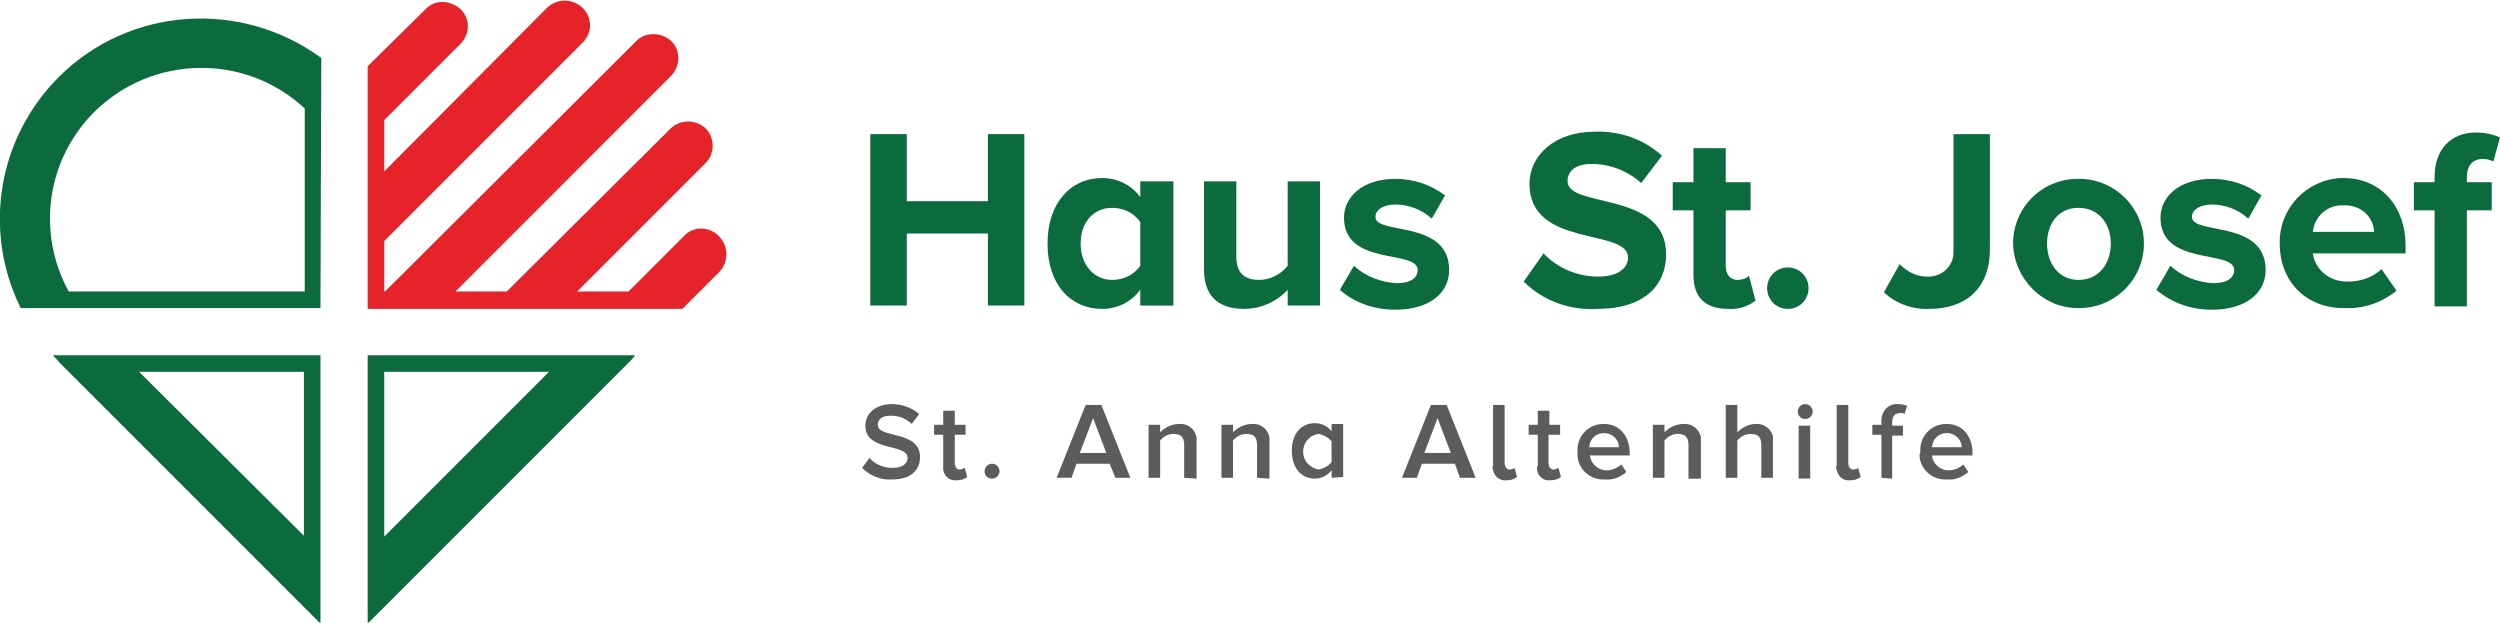 <svg version="1.1" xmlns="http://www.w3.org/2000/svg" xmlns:xlink="http://www.w3.org/1999/xlink" x="0px" y="0px" width="301.9" height="75.2" viewBox="0 0 301.9 75.2" style="enable-background:new 0 0 301.9 75.2;" xml:space="preserve" class="uk-svg">
<g id="Gruppe_739">
	<g id="Gruppe_751">
		<path id="Pfad_1502" style="fill:#0C6B3D;" d="M38.8,7C29.1-0.1,15.6,0.8,7.1,9.3c-7.4,7.4-9.2,18.6-4.6,27.9h36.2L38.8,7L38.8,7z
			 M8.3,35.2c-3.9-7.1-2.7-15.9,3.1-21.7c7-6.9,18.2-7.1,25.4-0.4v22.1H8.3z"></path>
		<path id="Pfad_1503" style="fill:#0C6B3D;" d="M38.8,42.9H6.4c0.2,0.3,0.5,0.5,0.7,0.8l0.1,0.1l0,0l31.5,31.5V42.9z M36.8,64.8
			L16.8,44.9h19.9V64.8z"></path>
		<path id="Pfad_1504" style="fill:#0C6B3D;" d="M44.4,68L44.4,68v7.3l31.5-31.5l0,0l0.1-0.1c0.2-0.2,0.5-0.5,0.7-0.8H44.4V68z
			 M46.4,44.9h19.9L46.4,64.8V44.9z"></path>
		<path id="Pfad_1505" style="fill:#E52329;" d="M86.8,28.5c-1.2-1.2-3.1-1.2-4.2,0l-6.7,6.7h-6.2l15.5-15.5c1.2-1.2,1.1-3.1,0-4.2
			c-1.2-1.1-3-1.1-4.2,0L61.2,35.2H55L81,9.2c1.2-1.2,1.2-3.1,0.1-4.2s-3.1-1.2-4.2-0.1c0,0,0,0-0.1,0.1L46.5,35.2h-0.1v-6.1l24-24
			c1.2-1.2,1.1-3.1-0.1-4.2c-1.2-1.1-3-1.1-4.2,0L46.4,20.7v-6.2l9.2-9.2c1.2-1.2,1.2-3.1,0-4.2s-3.1-1.2-4.2,0L44.4,8v8.5l0,0v6.2
			l0,0v8.5l0,0v6.1h38l4.5-4.5C88,31.6,88,29.7,86.8,28.5"></path>
	</g>
</g>
<g id="Gruppe_741">
	<g id="Gruppe_749">
		<g id="Gruppe_750">
			<path id="Pfad_1506" style="fill:#0C6B3D;" d="M119.3,36.9v-8.7h-9.8v8.7h-4.4V16.2h4.4v8.1h9.8v-8.1h4.4v20.7H119.3z"></path>
			<path id="Pfad_1507" style="fill:#0C6B3D;" d="M137.7,36.9V35c-1.1,1.5-2.8,2.3-4.6,2.3c-3.8,0-6.6-2.9-6.6-7.9
				c0-4.9,2.8-7.9,6.6-7.9c1.8,0,3.5,0.8,4.6,2.3v-1.9h4v15L137.7,36.9z M137.7,32.1v-5.3c-0.8-1.1-2-1.7-3.4-1.7
				c-2.3,0-3.8,1.8-3.8,4.3c0,2.6,1.6,4.4,3.8,4.4C135.7,33.8,136.9,33.2,137.7,32.1"></path>
			<path id="Pfad_1508" style="fill:#0C6B3D;" d="M155.5,36.9V35c-1.4,1.5-3.3,2.3-5.3,2.3c-3.3,0-4.8-1.8-4.8-4.7V21.9h3.9V31
				c0,2.1,1.1,2.8,2.8,2.8c1.3,0,2.6-0.7,3.4-1.7V21.9h3.9v15H155.5z"></path>
			<path id="Pfad_1509" style="fill:#0C6B3D;" d="M161.8,35l1.7-2.9c1.4,1.3,3.3,2,5.2,2.1c1.7,0,2.5-0.7,2.5-1.6
				c0-2.5-8.9-0.4-8.9-6.3c0-2.5,2.2-4.7,6.2-4.7c2.2,0,4.3,0.7,6,2l-1.6,2.8c-1.2-1.1-2.8-1.7-4.4-1.7c-1.4,0-2.4,0.6-2.4,1.5
				c0,2.2,8.9,0.3,8.9,6.4c0,2.8-2.4,4.8-6.5,4.8C166,37.4,163.6,36.6,161.8,35"></path>
			<path id="Pfad_1510" style="fill:#0C6B3D;" d="M184,34l2.4-3.4c1.7,1.8,4.1,2.8,6.6,2.8c2.5,0,3.6-1.1,3.6-2.3
				c0-3.6-11.9-1.1-11.9-8.9c0-3.4,3-6.3,7.9-6.3c3-0.1,5.9,0.9,8.1,2.9l-2.5,3.3c-1.7-1.5-3.8-2.3-6-2.3c-1.9,0-2.9,0.8-2.9,2.1
				c0,3.3,11.9,1.1,11.9,8.8c0,3.8-2.7,6.6-8.3,6.6C189.5,37.5,186.3,36.3,184,34"></path>
			<path id="Pfad_1511" style="fill:#0C6B3D;" d="M204.5,33.2v-7.8H202v-3.4h2.5v-4.1h3.9v4.1h3v3.4h-3v6.7c0,1,0.5,1.7,1.4,1.7
				c0.5,0,1-0.1,1.4-0.5l0.8,3c-0.9,0.7-2.1,1.1-3.3,1C205.9,37.3,204.5,35.9,204.5,33.2"></path>
			<path id="Pfad_1512" style="fill:#0C6B3D;" d="M213.4,34.8c0-1.4,1.1-2.5,2.5-2.5c1.4,0,2.5,1.1,2.5,2.5c0,1.4-1.1,2.5-2.5,2.5
				C214.5,37.3,213.4,36.2,213.4,34.8"></path>
			<path id="Pfad_1513" style="fill:#0C6B3D;" d="M227.5,35.3l1.9-3.4c0.9,0.9,2,1.5,3.3,1.5c1.7,0.1,3.2-1.2,3.2-2.9
				c0-0.1,0-0.3,0-0.4V16.2h4.4v13.9c0,4.9-3.1,7.2-7.3,7.2C231,37.4,229,36.7,227.5,35.3"></path>
			<path id="Pfad_1514" style="fill:#0C6B3D;" d="M243.1,29.4c0-4.4,3.6-7.9,8-7.8c4.3,0,7.8,3.5,7.8,7.8c0,4.4-3.6,7.9-8,7.8
				C246.7,37.2,243.2,33.7,243.1,29.4 M254.9,29.4c0-2.3-1.4-4.3-3.9-4.3c-2.5,0-3.8,2-3.8,4.3c0,2.4,1.4,4.4,3.8,4.4
				C253.5,33.8,254.9,31.8,254.9,29.4"></path>
			<path id="Pfad_1515" style="fill:#0C6B3D;" d="M260.4,35l1.7-2.9c1.4,1.3,3.3,2,5.2,2.1c1.7,0,2.5-0.7,2.5-1.6
				c0-2.5-8.9-0.4-8.9-6.3c0-2.5,2.2-4.7,6.2-4.7c2.2,0,4.3,0.7,6,2l-1.6,2.8c-1.2-1.1-2.8-1.7-4.4-1.7c-1.4,0-2.4,0.6-2.4,1.5
				c0,2.2,8.9,0.3,8.9,6.4c0,2.8-2.4,4.8-6.5,4.8C264.6,37.4,262.3,36.6,260.4,35"></path>
			<path id="Pfad_1516" style="fill:#0C6B3D;" d="M275.3,29.4c-0.1-4.2,3.2-7.7,7.4-7.9c0.1,0,0.2,0,0.3,0c4.5,0,7.5,3.4,7.5,8.2
				v0.9h-11.2c0.3,2.1,2.2,3.5,4.3,3.4c1.5,0,2.9-0.5,4-1.5l1.8,2.6c-1.7,1.4-3.9,2.2-6.2,2.1C278.7,37.3,275.3,34.2,275.3,29.4
				 M283,24.8c-1.9-0.1-3.5,1.3-3.7,3.2h7.4C286.6,26.1,285,24.7,283,24.8C283.1,24.8,283,24.8,283,24.8"></path>
			<path id="Pfad_1517" style="fill:#0C6B3D;" d="M294,36.9V25.4h-2.5v-3.4h2.5v-0.6c0-3.5,2.1-5.4,5-5.4c1,0,2,0.2,2.9,0.6
				l-0.8,2.9c-0.4-0.2-0.8-0.3-1.3-0.3c-1.1,0-1.9,0.7-1.9,2.2v0.6h3v3.4h-3v11.6H294z"></path>
		</g>
		<path id="Pfad_1518" style="fill:#5D5C5C;" d="M104.1,56.5l0.9-1.2c0.7,0.8,1.7,1.2,2.8,1.2c1.3,0,1.8-0.6,1.8-1.2
			c0-1.8-5.1-0.7-5.1-3.9c0-1.5,1.3-2.6,3.2-2.6c1.2,0,2.4,0.4,3.3,1.2l-0.9,1.2c-0.7-0.7-1.6-1-2.6-1c-0.9,0-1.5,0.4-1.5,1.1
			c0,1.7,5.1,0.6,5.1,3.9c0,1.5-1,2.7-3.4,2.7C106.3,58,105,57.4,104.1,56.5"></path>
		<path id="Pfad_1519" style="fill:#5D5C5C;" d="M113.9,56.2v-3.7h-1.1v-1.2h1.1v-1.7h1.4v1.7h1.3v1.2h-1.3v3.4
			c0,0.4,0.2,0.8,0.6,0.8c0.2,0,0.4-0.1,0.6-0.2l0.3,1.1c-0.4,0.3-0.8,0.4-1.3,0.4c-0.8,0.1-1.5-0.5-1.6-1.3
			C113.9,56.5,113.9,56.4,113.9,56.2"></path>
		<path id="Pfad_1520" style="fill:#5D5C5C;" d="M118.9,56.9c0-0.5,0.4-0.9,0.9-0.9c0.5,0,0.9,0.4,0.9,0.9c0,0.5-0.4,0.9-0.9,0.9
			S118.9,57.5,118.9,56.9C118.9,56.9,118.9,56.9,118.9,56.9"></path>
		<path id="Pfad_1521" style="fill:#5D5C5C;" d="M134.7,57.7L134,56h-4l-0.6,1.7h-1.8l3.5-8.8h1.9l3.5,8.8H134.7z M132,50.5
			l-1.6,4.2h3.2L132,50.5z"></path>
		<path id="Pfad_1522" style="fill:#5D5C5C;" d="M143,57.7v-4c0-1-0.5-1.3-1.3-1.3c-0.6,0-1.2,0.3-1.6,0.8v4.5h-1.4v-6.4h1.4v0.9
			c0.6-0.6,1.4-1,2.3-1c1-0.1,1.9,0.6,2.1,1.6c0,0.2,0,0.3,0,0.5v4.5L143,57.7z"></path>
		<path id="Pfad_1523" style="fill:#5D5C5C;" d="M151.8,57.7v-4c0-1-0.5-1.3-1.3-1.3c-0.6,0-1.2,0.3-1.6,0.8v4.5h-1.4v-6.4h1.4v0.9
			c0.6-0.6,1.4-1,2.3-1c1-0.1,1.9,0.6,2.1,1.6c0,0.2,0,0.3,0,0.5v4.5L151.8,57.7z"></path>
		<path id="Pfad_1524" style="fill:#5D5C5C;" d="M160.8,57.7v-0.9c-0.5,0.6-1.2,1-2,1c-1.6,0-2.8-1.2-2.8-3.4c0-2.1,1.2-3.3,2.8-3.3
			c0.8,0,1.6,0.4,2,1v-0.9h1.4v6.4L160.8,57.7z M160.8,55.8v-2.5c-0.4-0.5-1-0.8-1.6-0.9c-1.2,0.2-2,1.3-1.8,2.5
			c0.1,0.9,0.9,1.6,1.8,1.8C159.8,56.6,160.4,56.3,160.8,55.8"></path>
		<path id="Pfad_1525" style="fill:#5D5C5C;" d="M176.3,57.7l-0.6-1.7h-4l-0.6,1.7h-1.8l3.5-8.8h1.9l3.5,8.8H176.3z M173.6,50.5
			l-1.6,4.2h3.2L173.6,50.5z"></path>
		<path id="Pfad_1526" style="fill:#5D5C5C;" d="M180.3,56.2v-7.3h1.4v7c0,0.4,0.2,0.8,0.6,0.8c0.2,0,0.5-0.1,0.6-0.2l0.3,1.1
			c-0.4,0.3-0.8,0.4-1.3,0.4c-0.8,0.1-1.5-0.5-1.6-1.3C180.2,56.5,180.2,56.4,180.3,56.2"></path>
		<path id="Pfad_1527" style="fill:#5D5C5C;" d="M185.7,56.2v-3.7h-1.1v-1.2h1.1v-1.7h1.4v1.7h1.3v1.2H187v3.4
			c0,0.4,0.2,0.8,0.6,0.8c0.2,0,0.4-0.1,0.6-0.2l0.3,1.1c-0.4,0.3-0.8,0.4-1.3,0.4c-0.8,0.1-1.5-0.5-1.6-1.3
			C185.6,56.5,185.6,56.4,185.7,56.2"></path>
		<path id="Pfad_1528" style="fill:#5D5C5C;" d="M190.5,54.5c-0.1-1.8,1.3-3.3,3.1-3.3c0,0,0.1,0,0.1,0c1.9,0,3.1,1.5,3.1,3.5V55
			H192c0.1,1,1,1.8,2,1.8c0.7,0,1.3-0.3,1.8-0.7l0.6,0.9c-0.7,0.6-1.6,1-2.6,0.9c-1.8,0.1-3.3-1.3-3.3-3
			C190.5,54.7,190.5,54.6,190.5,54.5 M193.7,52.3c-1,0-1.7,0.7-1.8,1.7h3.6C195.5,53.1,194.7,52.3,193.7,52.3
			C193.8,52.3,193.8,52.3,193.7,52.3"></path>
		<path id="Pfad_1529" style="fill:#5D5C5C;" d="M203.9,57.7v-4c0-1-0.5-1.3-1.3-1.3c-0.6,0-1.2,0.3-1.6,0.8v4.5h-1.4v-6.4h1.4v0.9
			c0.6-0.6,1.4-1,2.3-1c1-0.1,1.9,0.6,2.1,1.6c0,0.2,0,0.3,0,0.5v4.5H203.9z"></path>
		<path id="Pfad_1530" style="fill:#5D5C5C;" d="M212.7,57.7v-4c0-1-0.5-1.3-1.3-1.3c-0.6,0-1.2,0.3-1.6,0.8v4.5h-1.4v-8.8h1.4v3.3
			c0.6-0.6,1.4-1,2.2-1c1-0.1,1.9,0.6,2.1,1.5c0,0.2,0,0.3,0,0.5v4.5L212.7,57.7z"></path>
		<path id="Pfad_1531" style="fill:#5D5C5C;" d="M217.1,49.7c0-0.5,0.4-0.9,0.9-0.9c0.5,0,0.9,0.4,0.9,0.9s-0.4,0.9-0.9,0.9
			c0,0,0,0,0,0C217.5,50.6,217.1,50.2,217.1,49.7C217.1,49.7,217.1,49.7,217.1,49.7 M217.2,51.4h1.4v6.4h-1.4V51.4z"></path>
		<path id="Pfad_1532" style="fill:#5D5C5C;" d="M221.8,56.2v-7.3h1.4v7c0,0.4,0.2,0.8,0.6,0.8c0.2,0,0.5-0.1,0.6-0.2l0.3,1.1
			c-0.4,0.3-0.8,0.4-1.3,0.4c-0.8,0.1-1.5-0.5-1.6-1.3C221.7,56.5,221.7,56.4,221.8,56.2"></path>
		<path id="Pfad_1533" style="fill:#5D5C5C;" d="M227.2,57.7v-5.2h-1.1v-1.2h1.1V51c-0.1-1.1,0.6-2.1,1.7-2.2c0.1,0,0.2,0,0.3,0
			c0.4,0,0.8,0.1,1.1,0.2l-0.3,1c-0.2-0.1-0.4-0.2-0.6-0.1c-0.6,0-0.9,0.4-0.9,1.1v0.4h1.3v1.2h-1.3v5.2L227.2,57.7z"></path>
		<path id="Pfad_1534" style="fill:#5D5C5C;" d="M231.9,54.5c-0.1-1.8,1.3-3.3,3.1-3.3c0,0,0.1,0,0.1,0c1.9,0,3.1,1.5,3.1,3.5V55
			h-4.9c0.1,1,1,1.8,2,1.8c0.7,0,1.3-0.3,1.8-0.7l0.6,0.9c-0.7,0.6-1.6,1-2.6,0.9c-1.8,0.1-3.3-1.3-3.3-3
			C231.9,54.7,231.9,54.6,231.9,54.5 M235.1,52.3c-1,0-1.7,0.7-1.8,1.7h3.6C236.9,53.1,236.1,52.3,235.1,52.3
			C235.1,52.3,235.1,52.3,235.1,52.3"></path>
	</g>
</g>
</svg>